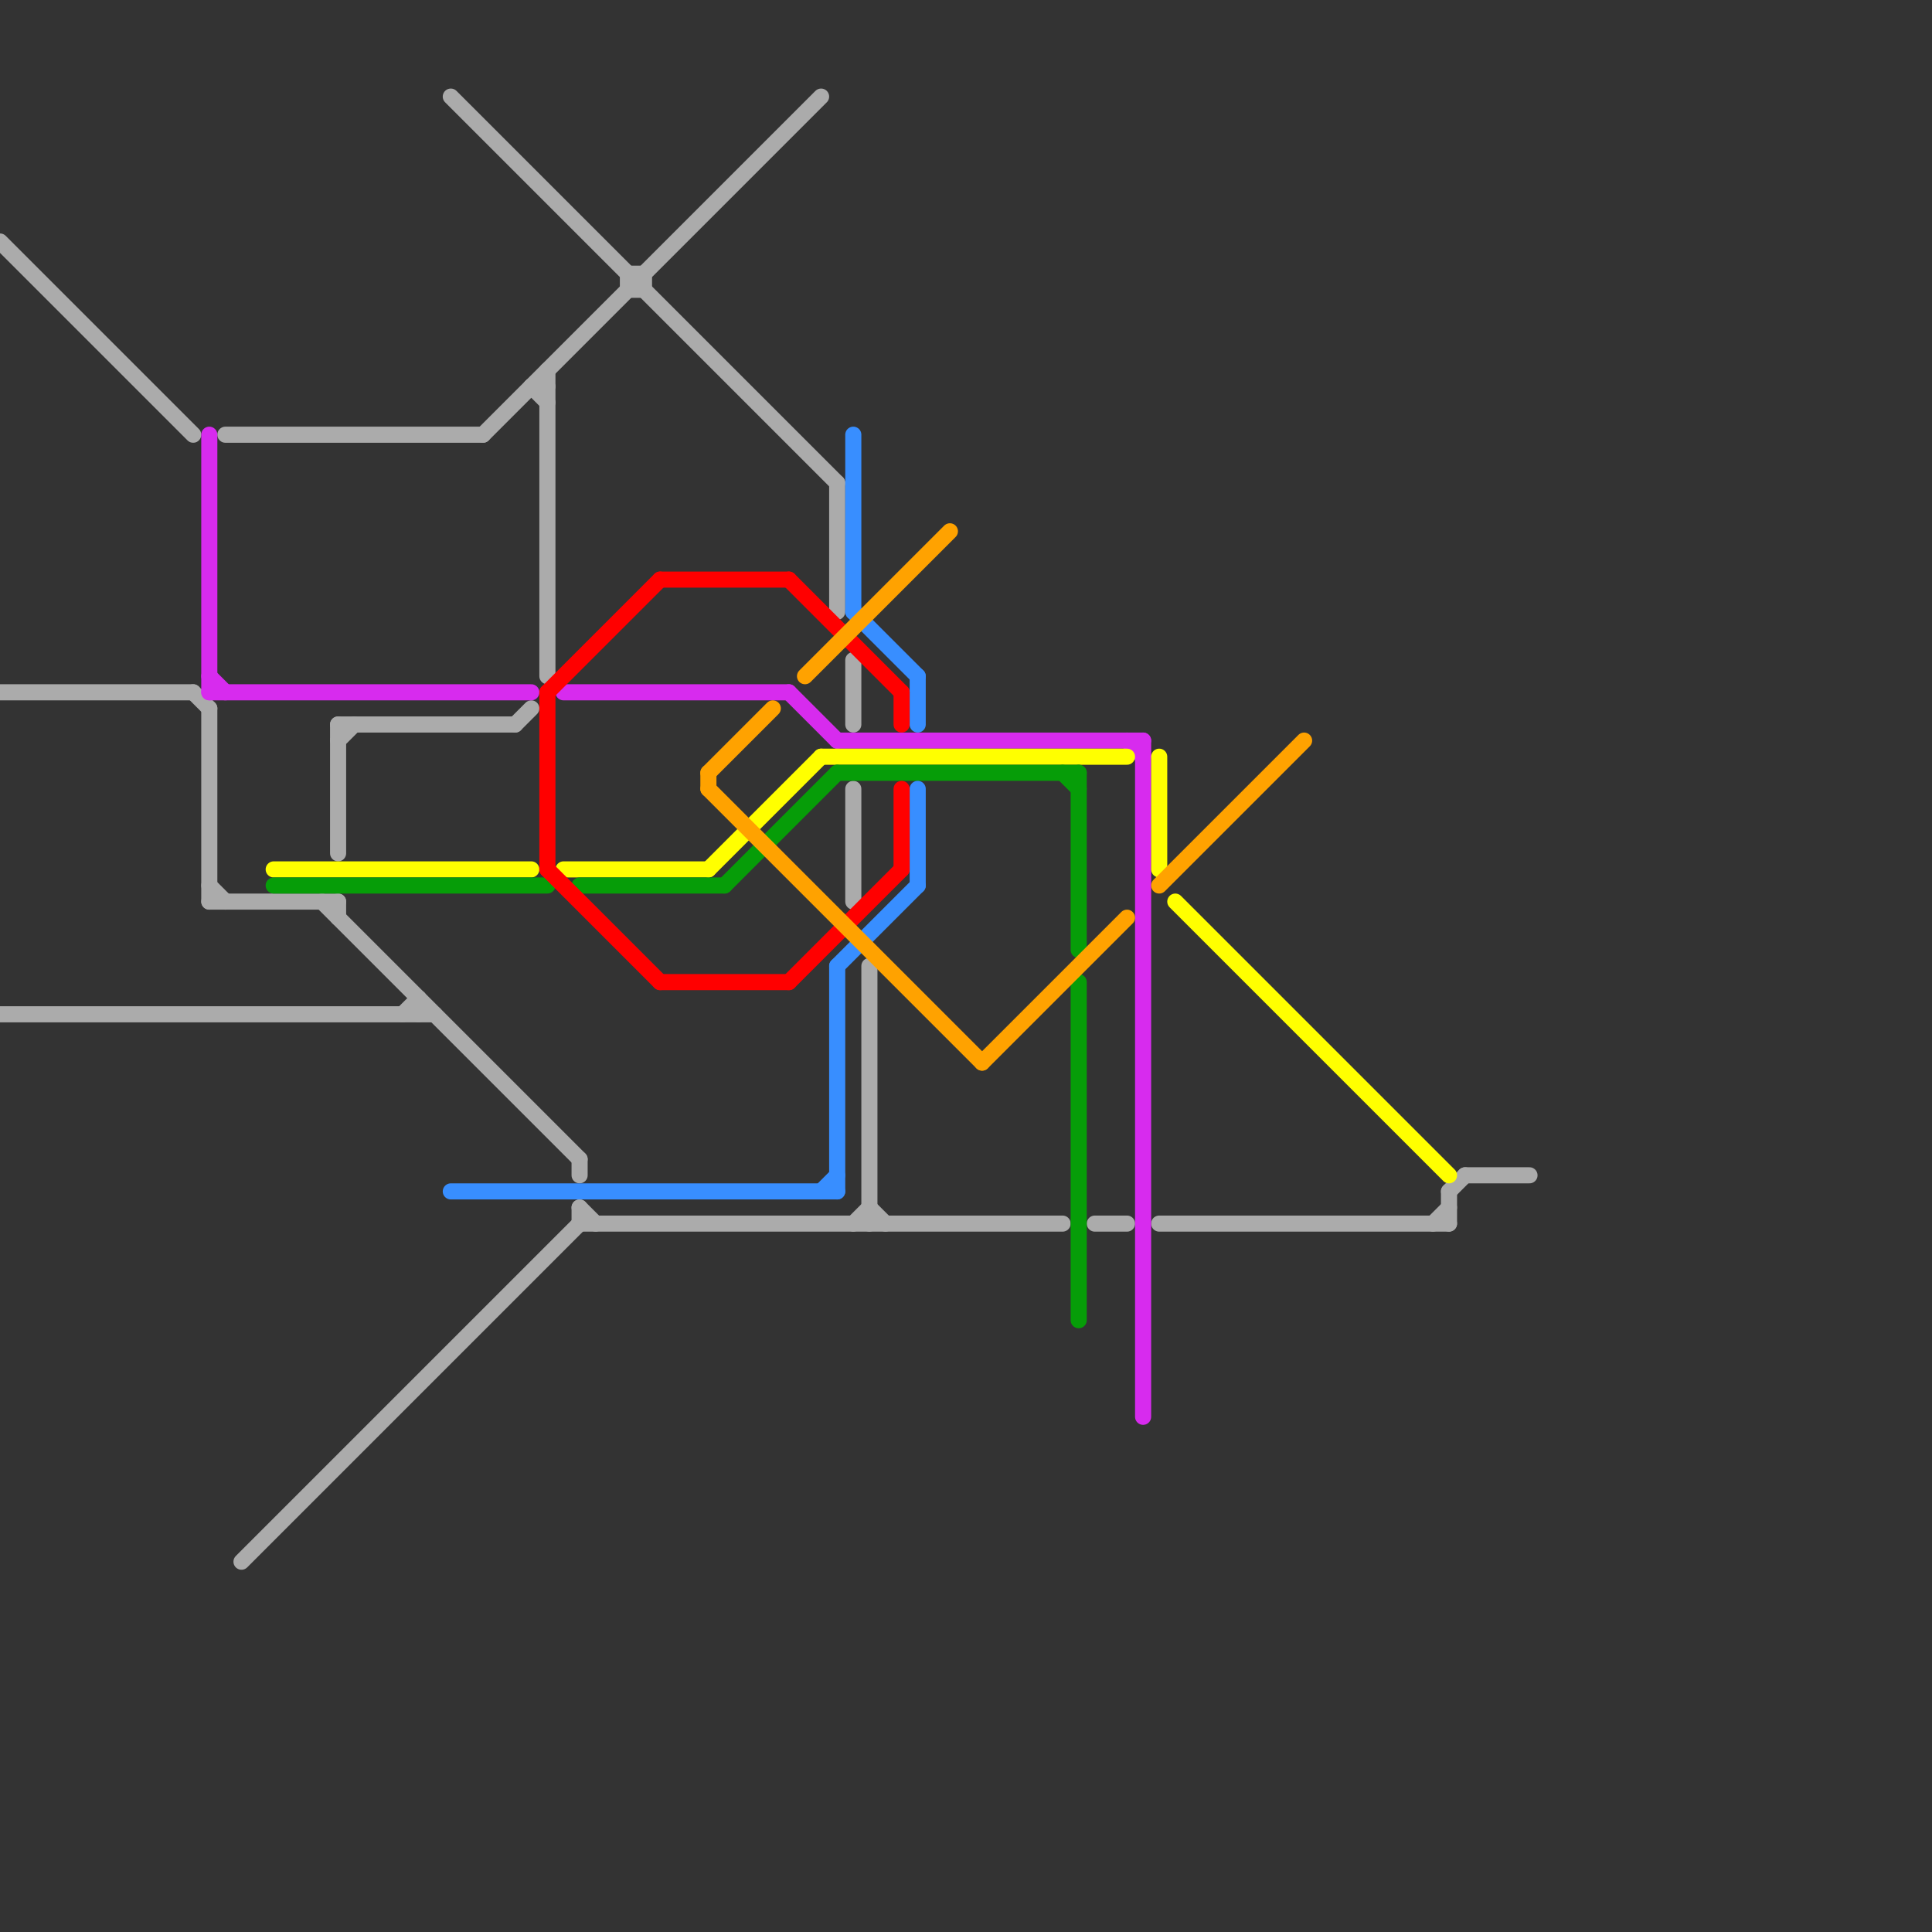 
<svg version="1.1" xmlns="http://www.w3.org/2000/svg" viewBox="0 0 120 120">
<rect x="0" y="0" width="120" height="120" fill="#333333" stroke="none"/>
<style>text { font: 1px Helvetica; font-weight: 600; white-space: pre; dominant-baseline: central; } line { stroke-width: 1; fill: none; stroke-linecap: round; stroke-linejoin: round; } .c0 { stroke: #ababab } .c1 { stroke: #d72bee } .c2 { stroke: #ffff00 } .c3 { stroke: #069d08 } .c4 { stroke: #388eff } .c5 { stroke: #ff0000 } .c6 { stroke: #ffa200 }</style><defs><g id="wm-xf"><circle r="1.2" fill="#000"/><circle r="0.9" fill="#fff"/><circle r="0.6" fill="#000"/><circle r="0.3" fill="#fff"/></g><g id="wm"><circle r="0.6" fill="#000"/><circle r="0.3" fill="#fff"/></g></defs><line class="c0" x1="14" y1="27" x2="30" y2="27"/><line class="c0" x1="30" y1="27" x2="51" y2="6"/><line class="c0" x1="32" y1="45" x2="33" y2="44"/><line class="c0" x1="26" y1="62" x2="26" y2="63"/><line class="c0" x1="36" y1="72" x2="36" y2="73"/><line class="c0" x1="21" y1="45" x2="21" y2="53"/><line class="c0" x1="90" y1="74" x2="90" y2="76"/><line class="c0" x1="33" y1="24" x2="34" y2="25"/><line class="c0" x1="53" y1="76" x2="54" y2="75"/><line class="c0" x1="13" y1="56" x2="21" y2="56"/><line class="c0" x1="72" y1="76" x2="90" y2="76"/><line class="c0" x1="34" y1="23" x2="34" y2="42"/><line class="c0" x1="54" y1="60" x2="54" y2="76"/><line class="c0" x1="39" y1="17" x2="39" y2="18"/><line class="c0" x1="36" y1="75" x2="36" y2="76"/><line class="c0" x1="39" y1="17" x2="40" y2="17"/><line class="c0" x1="25" y1="63" x2="26" y2="62"/><line class="c0" x1="28" y1="6" x2="52" y2="30"/><line class="c0" x1="36" y1="76" x2="66" y2="76"/><line class="c0" x1="13" y1="55" x2="14" y2="56"/><line class="c0" x1="33" y1="24" x2="34" y2="24"/><line class="c0" x1="53" y1="41" x2="53" y2="45"/><line class="c0" x1="53" y1="49" x2="53" y2="56"/><line class="c0" x1="68" y1="76" x2="70" y2="76"/><line class="c0" x1="54" y1="75" x2="55" y2="76"/><line class="c0" x1="40" y1="17" x2="40" y2="18"/><line class="c0" x1="0" y1="15" x2="12" y2="27"/><line class="c0" x1="15" y1="97" x2="36" y2="76"/><line class="c0" x1="0" y1="63" x2="27" y2="63"/><line class="c0" x1="91" y1="73" x2="95" y2="73"/><line class="c0" x1="20" y1="56" x2="36" y2="72"/><line class="c0" x1="52" y1="30" x2="52" y2="38"/><line class="c0" x1="90" y1="74" x2="91" y2="73"/><line class="c0" x1="0" y1="43" x2="12" y2="43"/><line class="c0" x1="89" y1="76" x2="90" y2="75"/><line class="c0" x1="21" y1="45" x2="32" y2="45"/><line class="c0" x1="21" y1="56" x2="21" y2="57"/><line class="c0" x1="13" y1="44" x2="13" y2="56"/><line class="c0" x1="21" y1="46" x2="22" y2="45"/><line class="c0" x1="12" y1="43" x2="13" y2="44"/><line class="c0" x1="36" y1="75" x2="37" y2="76"/><line class="c0" x1="39" y1="18" x2="40" y2="18"/><line class="c1" x1="13" y1="42" x2="14" y2="43"/><line class="c1" x1="71" y1="46" x2="71" y2="88"/><line class="c1" x1="13" y1="43" x2="33" y2="43"/><line class="c1" x1="35" y1="43" x2="49" y2="43"/><line class="c1" x1="70" y1="46" x2="71" y2="47"/><line class="c1" x1="49" y1="43" x2="52" y2="46"/><line class="c1" x1="52" y1="46" x2="71" y2="46"/><line class="c1" x1="13" y1="27" x2="13" y2="43"/><line class="c2" x1="44" y1="54" x2="51" y2="47"/><line class="c2" x1="17" y1="54" x2="33" y2="54"/><line class="c2" x1="72" y1="47" x2="72" y2="54"/><line class="c2" x1="35" y1="54" x2="44" y2="54"/><line class="c2" x1="73" y1="56" x2="90" y2="73"/><line class="c2" x1="51" y1="47" x2="70" y2="47"/><line class="c3" x1="66" y1="48" x2="67" y2="49"/><line class="c3" x1="52" y1="48" x2="67" y2="48"/><line class="c3" x1="36" y1="55" x2="45" y2="55"/><line class="c3" x1="67" y1="48" x2="67" y2="59"/><line class="c3" x1="67" y1="61" x2="67" y2="82"/><line class="c3" x1="17" y1="55" x2="34" y2="55"/><line class="c3" x1="45" y1="55" x2="52" y2="48"/><line class="c4" x1="51" y1="74" x2="52" y2="73"/><line class="c4" x1="57" y1="42" x2="57" y2="45"/><line class="c4" x1="57" y1="49" x2="57" y2="55"/><line class="c4" x1="52" y1="60" x2="57" y2="55"/><line class="c4" x1="28" y1="74" x2="52" y2="74"/><line class="c4" x1="52" y1="60" x2="52" y2="74"/><line class="c4" x1="53" y1="27" x2="53" y2="38"/><line class="c4" x1="53" y1="38" x2="57" y2="42"/><line class="c5" x1="56" y1="49" x2="56" y2="54"/><line class="c5" x1="34" y1="43" x2="34" y2="54"/><line class="c5" x1="49" y1="61" x2="56" y2="54"/><line class="c5" x1="34" y1="54" x2="41" y2="61"/><line class="c5" x1="41" y1="36" x2="49" y2="36"/><line class="c5" x1="34" y1="43" x2="41" y2="36"/><line class="c5" x1="41" y1="61" x2="49" y2="61"/><line class="c5" x1="56" y1="43" x2="56" y2="45"/><line class="c5" x1="49" y1="36" x2="56" y2="43"/><line class="c6" x1="44" y1="49" x2="61" y2="66"/><line class="c6" x1="61" y1="66" x2="70" y2="57"/><line class="c6" x1="50" y1="42" x2="59" y2="33"/><line class="c6" x1="44" y1="48" x2="48" y2="44"/><line class="c6" x1="72" y1="55" x2="81" y2="46"/><line class="c6" x1="44" y1="48" x2="44" y2="49"/>
</svg>
